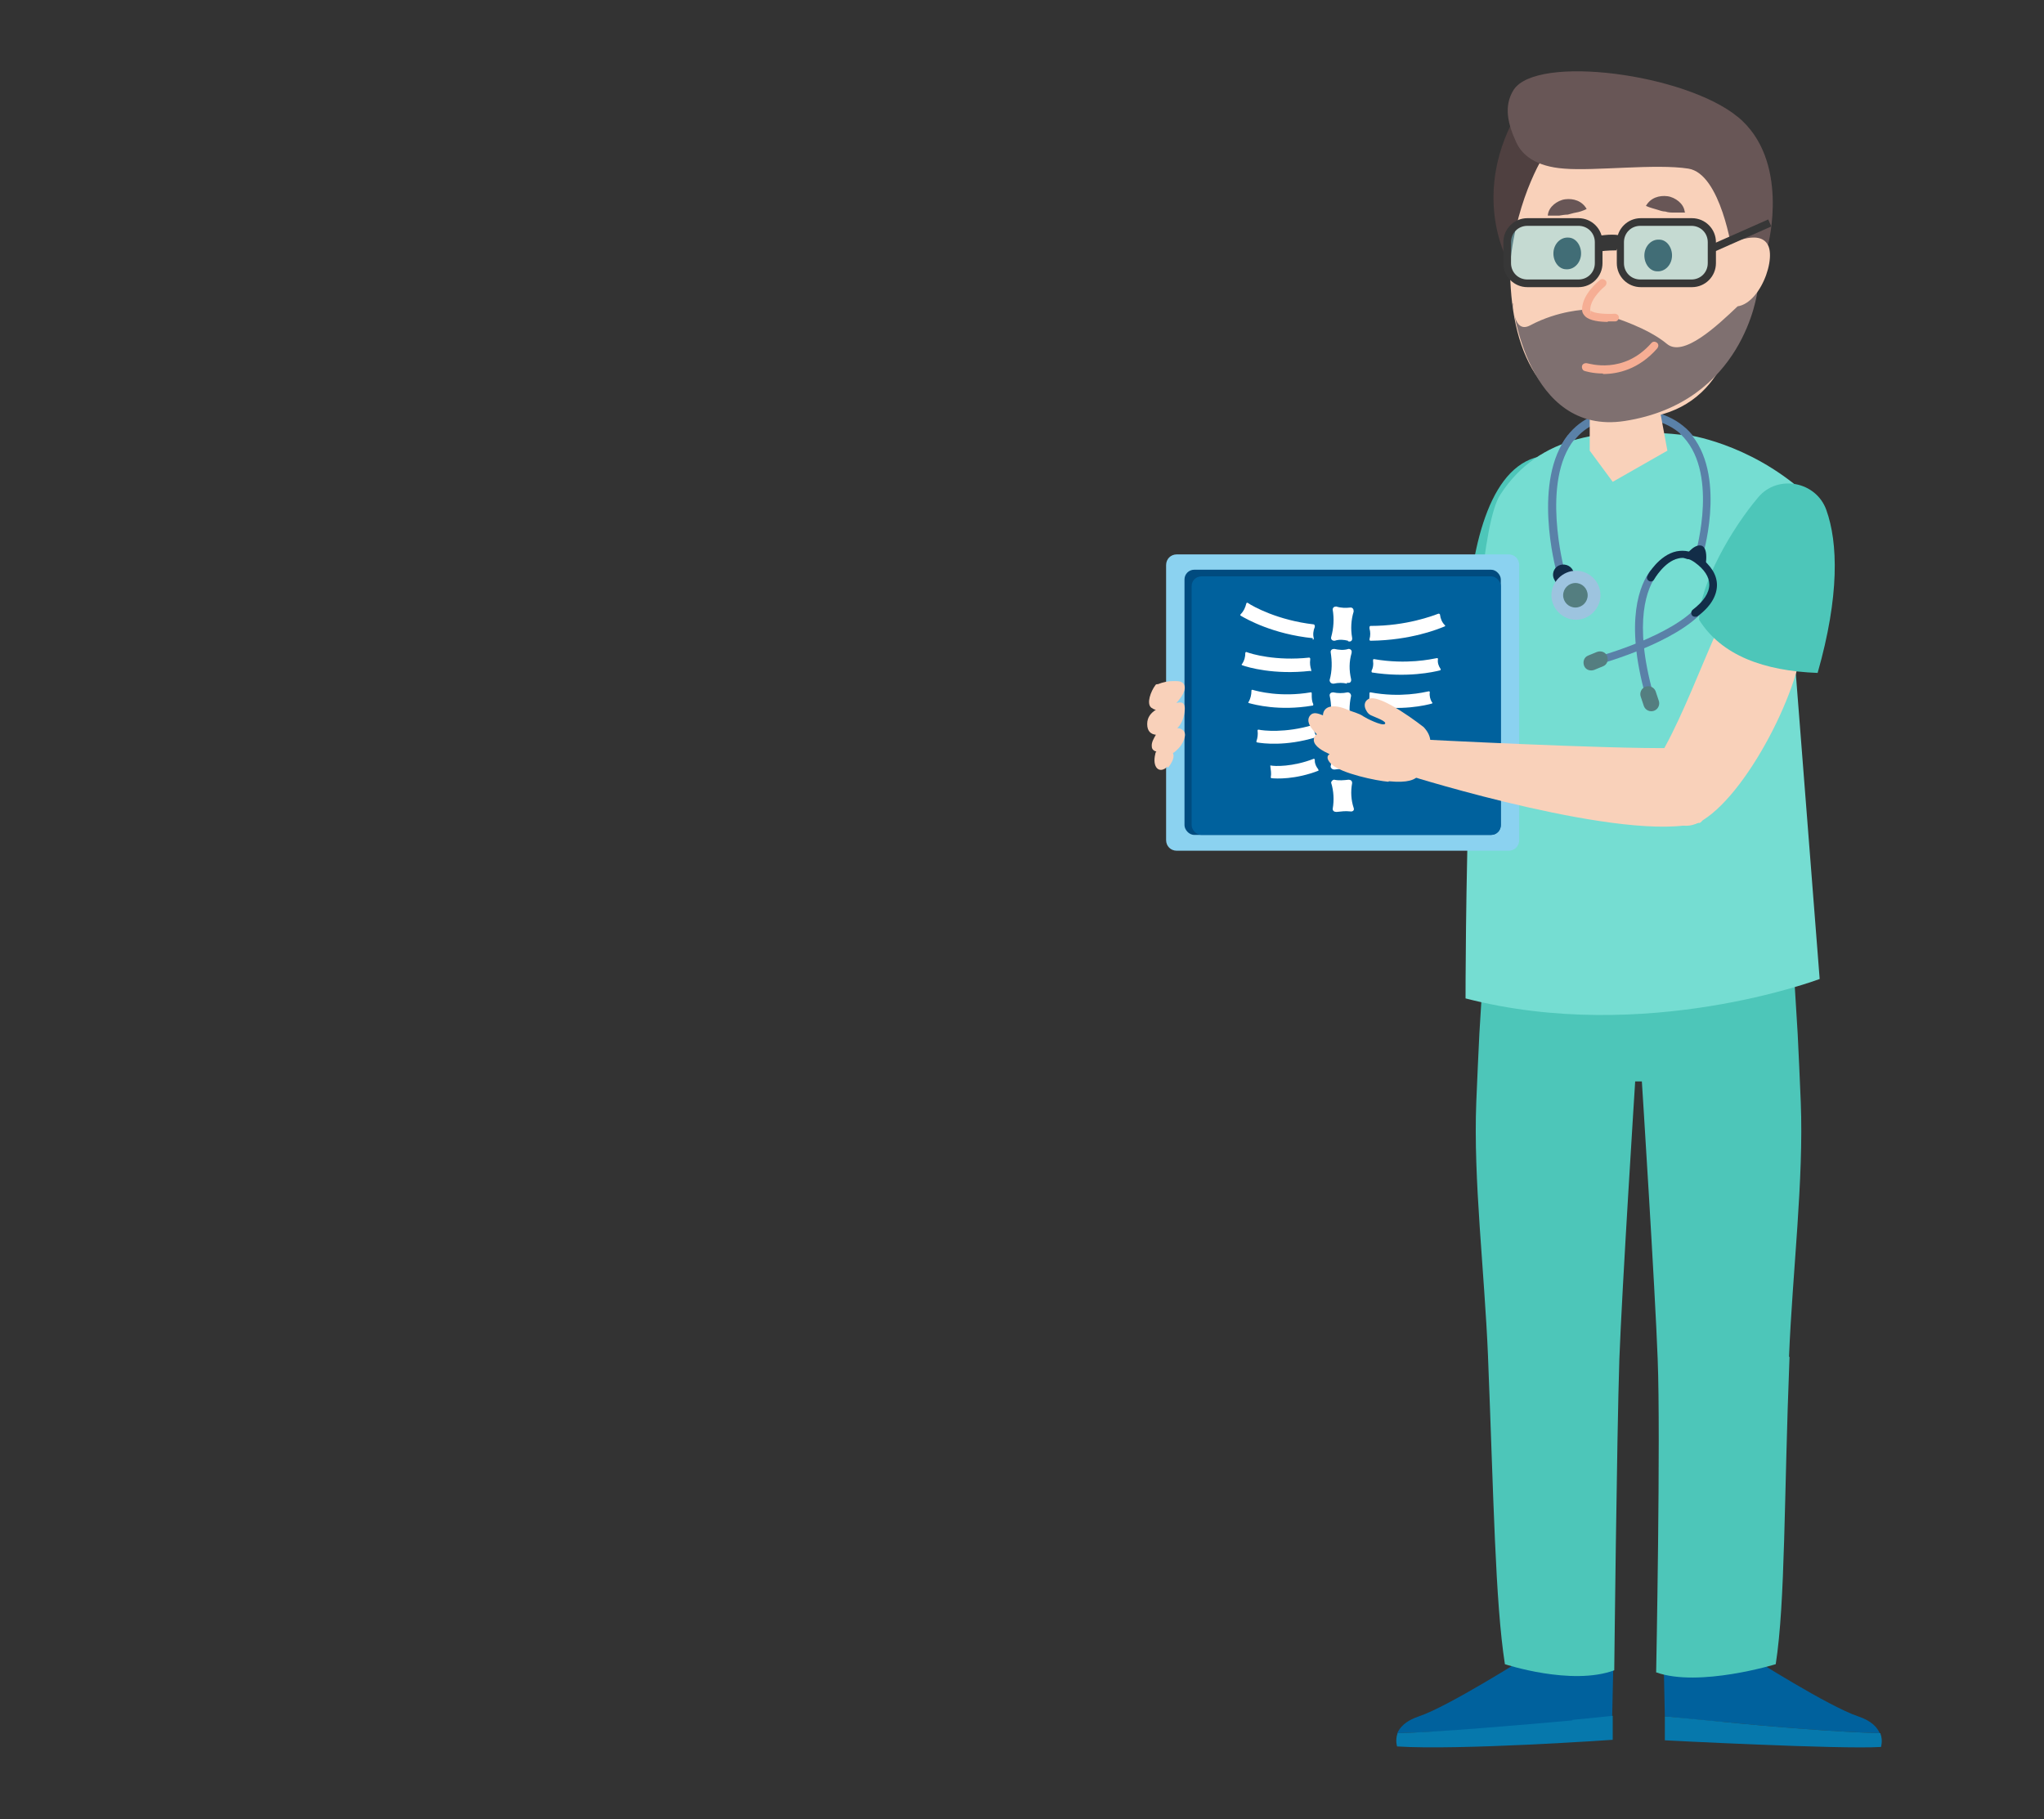 <svg xmlns="http://www.w3.org/2000/svg" id="Layer_1" viewBox="0 0 400 356"><rect x="0" y="0" width="400" height="356" fill="#333333" stroke="none"/><defs><style>      .st0 {        fill: #685656;      }      .st1, .st2 {        fill-rule: evenodd;      }      .st1, .st3 {        fill: #4dc6b9;      }      .st4 {        fill: #5a81a8;      }      .st5 {        fill: #75ddd2;      }      .st6 {        fill: #7f7070;      }      .st7 {        fill: #80ccdc;      }      .st8 {        fill: #4f4040;      }      .st9 {        fill: #122d48;      }      .st10 {        fill: #0678ac;      }      .st2, .st11 {        fill: #f9d1ba;      }      .st12 {        fill: #1c1a21;      }      .st13 {        fill: #373737;      }      .st14 {        fill: #f6ae94;      }      .st15 {        fill: #547e80;      }      .st16 {        fill: #00619d;      }      .st17 {        fill: #fff;      }      .st18 {        fill: #4ebfcf;      }      .st19 {        fill: #9dc4df;      }      .st20 {        fill: #004b7f;      }      .st21 {        fill: #8bd2f0;      }      .st22 {        fill: #78eaf5;        opacity: .4;      }    </style></defs><path class="st4" d="M304.6,111.9c-.2-.7-4.7-17.7,2.1-26.6,2.7-3.5,6.8-5.3,12.2-5.2,5.8,0,10.1,2,12.8,5.7,6,8.2,1.8,22,1.6,22.6l-1.4-.4c0-.1,4.1-13.7-1.4-21.3-2.4-3.3-6.3-5-11.6-5-4.9,0-8.6,1.5-10.9,4.6-6.4,8.3-1.9,25.1-1.8,25.3l-1.5.4Z"></path><path class="st16" d="M273.4,339.2c8.1-.2,30-1.4,42.1-3.3l.2-9.4c-10.5.2-17-2.2-17-2.2,0,0-15.3,9.7-21,11.6-2.7.9-3.8,2.2-4.3,3.4Z"></path><path class="st10" d="M307.7,336.7h0c-10,.9-26.1,2.3-34.2,2.5-.5,1.4-.1,2.6-.1,2.6,12.1.8,42.2-1.3,42.2-1.3v-4.7c-2,.2-4.7.5-7.9.8Z"></path><path class="st3" d="M291.2,265.6c1.1,27.4,1.4,47.9,3.3,60.1,0,0,13,4.3,21.4,1.2,0,0,.5-45.7,1-60.9.5-13.7,3.1-54.4,3.1-54.4h6.4l8.1-31.8s-42-5.8-43.2-2.5c-.3.8-1.1,13.5-1.8,25.1-.2,4-.4,8.5-.6,13.3-.6,15.2,1.6,33,2.3,49.8Z"></path><path class="st16" d="M368,339.2c-8.1-.2-20.7-1.2-30.7-2.2h-.3c-4.5-.4-8.5-.8-11.2-1.1l-.2-9.4c10.5.2,17-2.2,17-2.2,0,0,15.3,9.7,21,11.6,2.7.9,3.8,2.2,4.3,3.4Z"></path><path class="st10" d="M368,339.2c-8.1-.2-20.7-1.2-30.7-2.2h0c-4.3-.4-9.4-.9-11.5-1.1v4.7c0,0,34.4,1.8,42.3,1.3,0,0,.4-1.2-.1-2.6Z"></path><path class="st3" d="M350.2,265.6c-1.1,27.4-.8,47.9-2.7,60.1,0,0-15,4.6-23.4,1.6,0,0,.9-46.1.3-61.3-.5-13.7-3.1-54.4-3.1-54.4h-6.4l-8.1-31.8s42-5.8,43.2-2.5c.3.8,1.1,13.5,1.8,25.1.2,4,.4,8.5.6,13.3.6,15.2-1.6,33-2.3,49.8Z"></path><path class="st11" d="M287.2,144.8c-29.3,1.7-47.9,10.1-47.9,10.1l3.2,7.8s27.1-1.6,40.2-.8c2.9.2,7.8-17.2,4.6-17.1Z"></path><path class="st7" d="M292.2,160.5c-25,5.5-43.3,2.4-43.3,2.4,0,0-1.5-11-.3-12.5,1.3-1.5,30.2-6.7,43-7.5,4.4-.3,13.4,14.8.5,17.6Z"></path><path class="st3" d="M300.3,89.6c-19,6-13.1,65-11.1,66.6,2,1.5,17.3-3.3,18.1-7.5.8-4.1,7.8-63.7-7-59.1Z"></path><path class="st18" d="M244.7,150.7l2.6,12.2c0,.5.5.8,1,.9l3.7.4c.7,0,1.3-.5,1.2-1.2l-1.7-14c0-.7-.8-1.1-1.4-.9l-4.6,1.3c-.6.2-.9.7-.8,1.3Z"></path><path class="st5" d="M330.1,85.1s11.9,1.5,22.9,11.2c0,0-10.3,5-2.5,23.6l5.6,71.7s-34.1,12.9-69.3,3.8c0,0-.1-88.1,6.8-98.6,7.6-11.7,20.6-13.4,36.5-11.6Z"></path><polygon class="st11" points="324.2 76.9 326.3 88.2 315.6 94.3 311.1 88.2 311.1 76.9 324.2 76.9"></polygon><path class="st11" d="M295.5,51.9c0,16.6,5.6,30.1,22.7,30.1s22.7-13.5,22.7-30.1-10.2-30.1-22.7-30.1-22.7,13.5-22.7,30.1Z"></path><path class="st8" d="M302.7,29.5s-5.9,8.5-7.2,22.4c0,0-7.9-12.7,1-29.1l6.3,6.7Z"></path><path class="st0" d="M343.9,57.1s-1.3,7.5-8,13.7c0,0,3.7-9.1,4.2-11,0,0,2.4-.2,3.8-2.8Z"></path><path class="st6" d="M296.1,59.4s0,6,3.3,4.3c5.6-3,11-3.1,11-3.1,0,0,.5,2,5.6,1.6,0,0,6.5,2,10.2,5.1,3.2,2.7,9.8-3.5,13.9-7.4,2.1-2,3.8-2.8,3.8-2.8,0,0-2.6,21.7-26,25.3-19.1,2.9-21.9-23-21.9-23Z"></path><g><path class="st12" d="M309.4,49.8c-.1,1.7-1.4,3-2.9,2.9-1.5,0-2.6-1.6-2.5-3.3.1-1.7,1.4-3,2.9-2.9,1.5,0,2.6,1.6,2.5,3.3Z"></path><path class="st12" d="M327.2,50.2c-.1,1.7-1.4,3-2.9,2.9-1.5,0-2.6-1.6-2.5-3.3.1-1.7,1.4-3,2.9-2.9,1.5,0,2.6,1.6,2.5,3.3Z"></path><path class="st14" d="M313.7,73.1c-2.1,0-3.6-.5-3.6-.5-.4-.1-.6-.6-.5-1,.1-.4.6-.6,1-.5.3,0,7.1,2.3,12.6-4,.3-.3.7-.3,1.1,0,.3.3.3.7,0,1.1-3.6,4.1-7.7,5-10.6,5Z"></path><path class="st0" d="M329.8,41.6c-.9,0-1.6,0-2.2,0-.6,0-1.1,0-1.7-.2-.5,0-1.1-.2-1.7-.4-.6-.2-1.2-.3-2.1-.7.9-1.6,2.6-2.1,4.2-1.9.8.1,1.6.5,2.2,1,.6.5,1.1,1.2,1.2,2.1Z"></path><path class="st0" d="M302.9,42.1c.1-.9.6-1.6,1.2-2.1.6-.5,1.4-.9,2.2-1,1.6-.2,3.3.3,4.2,1.9-.8.4-1.5.6-2.1.7-.6.1-1.1.3-1.6.4-.5,0-1.1.1-1.7.2-.6,0-1.3,0-2.2,0Z"></path><path class="st14" d="M314.6,63c-1.4,0-3.5-.2-4.4-1.1-.4-.4-.6-.8-.6-1.3,0-3.1,3.4-5.7,3.5-5.8.3-.3.8-.2,1.1.1.3.3.2.8-.1,1.1,0,0-2.9,2.3-2.9,4.6s0,.1.1.2c.7.6,3.1.7,4.7.6.4,0,.8.3.8.7,0,.4-.3.8-.7.8-.2,0-.7,0-1.4,0Z"></path></g><path class="st0" d="M340.1,22.9c-10.3-8.5-39.4-12.3-43.9-5.3-2,3.2-1.1,6.7.5,10.2,1.1,2.5,3.8,4.8,9.4,5.2,6,.5,17.9-1,24.3,0,6.4,1,8.6,16.4,8.6,16.4,1.9-3.2,7-1.5,7-1.5,0,0,4.4-16.6-6-25.1Z"></path><path class="st11" d="M338,48s6.3-3.4,8,0c1.7,3.4-2.6,13.9-8,11.7-5.4-2.2,0-11.7,0-11.7Z"></path><g><g><path class="st21" d="M230.3,108.5h64.9c1.2,0,2.1.9,2.1,2.1v53.8c0,1.2-.9,2.1-2.1,2.1h-64.9c-1.2,0-2.1-.9-2.1-2.1v-53.8c0-1.2.9-2.1,2.1-2.1Z"></path><rect class="st20" x="231.8" y="111.5" width="61.9" height="51.9" rx="1.9" ry="1.9"></rect><rect class="st16" x="233.2" y="112.8" width="60.5" height="50.6" rx="1.9" ry="1.9"></rect><g><path class="st17" d="M263.8,125.4h0c-.8-.2-1.7-.3-2.6,0,0,0,0,0-.1,0-.4,0-.7-.3-.6-.7h0c.5-1.8.6-3.6.3-5.4h0c0-.4.3-.6.7-.6h0c.9.3,1.9.3,2.8.2h0c.4,0,.6.3.6.7,0,0,0,0,0,.1-.5,1.6-.6,3.4-.3,5.1h0c.1.5-.2.9-.8.7Z"></path><path class="st17" d="M263.6,133.8h0c-.8-.2-1.7-.2-2.6,0,0,0,0,0-.1,0-.4,0-.7-.3-.7-.7h0c.5-1.8.5-3.6.2-5.5h0c0-.4.3-.6.7-.6h0c.9.2,1.9.3,2.8,0h0c.4,0,.7.3.6.7,0,0,0,0,0,.1-.5,1.7-.5,3.4-.1,5.1h0c.1.5-.2.9-.8.7Z"></path><path class="st17" d="M263.6,142.2h0c-.8-.2-1.7-.2-2.6,0,0,0,0,0-.1,0-.4,0-.7-.3-.7-.6h0c.4-1.8.4-3.7,0-5.5h0c0-.4.3-.6.7-.6h0c.9.2,1.9.2,2.8,0h0c.4,0,.7.3.7.7h0c-.4,1.8-.4,3.6,0,5.3h0c.1.5-.2.9-.8.8Z"></path><path class="st17" d="M263.8,150.6h0c-.8-.2-1.7-.1-2.6,0,0,0,0,0-.1,0-.4,0-.7-.3-.7-.6h0c.4-1.8.3-3.7-.2-5.5h0c0-.4.3-.7.7-.7h0c.9.2,1.9.2,2.8,0h0c.4,0,.7.3.7.6,0,0,0,0,0,.1-.4,1.7-.3,3.5.1,5.1h0c.2.5-.2.9-.7.8Z"></path><path class="st17" d="M264.2,158.8h0c-.9-.1-1.7,0-2.6.1,0,0,0,0-.1,0-.4,0-.7-.2-.7-.6h0c.3-1.7.2-3.5-.3-5.1h0c0-.3.3-.6.6-.6h0c.9.2,1.9.1,2.8,0h0c.4,0,.7.2.7.6,0,0,0,0,0,.1-.3,1.6-.2,3.3.3,4.8h0c.2.5-.2.8-.7.7Z"></path><g><path class="st17" d="M256.9,124.9c-7.8-.8-12.9-3.7-14.1-4.4-.1,0-.1-.2,0-.3,0,0,0,0,0,0,.6-.6.9-1.3,1.1-2.1h0c0-.1.2-.2.3-.1,1,.7,5.9,3.4,12.9,4.2.1,0,.2.2.2.3,0,0,0,.1,0,.2-.3.7-.4,1.5-.2,2.2h0c0,.1,0,.3-.2.3Z"></path><path class="st17" d="M256.4,131.3c-7.1.8-12.2-.7-13.3-1.1-.1,0-.2-.2,0-.3,0,0,0,0,0,0,.4-.6.6-1.3.6-2.1h0c0-.1.1-.2.2-.2,1,.4,5.8,1.8,12.3,1.1.1,0,.2.1.2.2,0,0,0,.1,0,.2-.1.7,0,1.4.2,2h0c0,.1,0,.3-.1.3Z"></path><path class="st17" d="M256.8,138.1c-6.5,1.1-11.3-.2-12.4-.5-.1,0-.2-.2,0-.3,0,0,0,0,0,0,.3-.6.5-1.3.5-2.1h0c0-.1,0-.2.2-.2,1,.3,5.5,1.5,11.4.5.1,0,.2,0,.2.2,0,0,0,.1,0,.2,0,.7,0,1.3.3,1.9h0c0,.1,0,.3-.1.3Z"></path><path class="st17" d="M257.5,144.3c-5.9,1.8-10.4,1.2-11.5,1-.1,0-.2-.2-.1-.3,0,0,0,0,0,0,.2-.6.3-1.3.2-2h0c0-.1,0-.2.2-.2.9.2,5.2.7,10.6-.9,0,0,.2,0,.2.2,0,0,0,.1,0,.2,0,.6.2,1.3.5,1.8h0c0,.1,0,.2,0,.3Z"></path><path class="st17" d="M258.1,150.8c-4.6,1.8-8.4,1.6-9.3,1.5,0,0-.2-.1-.1-.3,0,0,0,0,0,0,.1-.6,0-1.3-.1-2h0c0-.1,0-.2,0-.2.8.2,4.4.3,8.5-1.3,0,0,.2,0,.2.2,0,0,0,.1,0,.2,0,.6.3,1.2.7,1.7h0c0,0,0,.2,0,.3Z"></path></g><g><path class="st17" d="M268.3,125.4c7.8-.1,13.2-2.3,14.4-2.8.1,0,.2-.2,0-.3,0,0,0,0,0,0-.5-.5-.8-1.2-.9-2h0c0-.1-.1-.2-.3-.2-1.1.4-6.2,2.4-13.3,2.4-.1,0-.2.1-.2.3,0,0,0,.1,0,.2.2.7.2,1.4,0,2.1h0c0,.1,0,.3.2.3Z"></path><path class="st17" d="M268.4,131.6c7,1.1,12.2-.1,13.4-.4.1,0,.2-.2.1-.3,0,0,0,0,0,0-.4-.6-.6-1.2-.5-1.9h0c0-.1,0-.2-.2-.2-1.1.2-5.9,1.3-12.3.2-.1,0-.2,0-.2.2,0,0,0,.1,0,.2.1.7,0,1.3-.3,1.9h0c0,.1,0,.3.1.3Z"></path><path class="st17" d="M267.8,138.1c6.5,1.1,11.3-.1,12.4-.4.1,0,.2-.2,0-.3,0,0,0,0,0,0-.3-.5-.5-1.2-.4-1.9h0c0-.1,0-.2-.2-.2-1,.2-5.5,1.3-11.4.2-.1,0-.2,0-.2.2,0,0,0,.1,0,.2,0,.6,0,1.3-.3,1.8h0c0,.1,0,.2.1.3Z"></path><path class="st17" d="M267.2,144.1c5.9,1.5,10.5.7,11.5.5.1,0,.2-.1.1-.2,0,0,0,0,0,0-.3-.6-.3-1.2-.2-1.8h0c0-.1,0-.2-.2-.2-.9.2-5.2.8-10.6-.6,0,0-.2,0-.2.2,0,0,0,.1,0,.2,0,.6-.1,1.2-.5,1.8h0c0,0,0,.2,0,.3Z"></path><path class="st17" d="M267,150.4c4.7,1.4,8.5.9,9.3.7,0,0,.1-.1.1-.2,0,0,0,0,0,0-.2-.5-.2-1.2,0-1.8h0c0-.1,0-.2-.1-.2-.8.2-4.3.5-8.6-.8,0,0-.2,0-.2.2,0,0,0,.1,0,.2,0,.6-.2,1.2-.6,1.7h0c0,0,0,.2,0,.3Z"></path></g></g></g><path class="st11" d="M228.5,150.3c.5-.5,1.4-1.9,1.1-2.7,0-.1,0-.2-.1-.2.4-.2.7-.5,1.1-.9.8-.8,1.8-2.7,1-3.5-.3-.3-.7-.5-1.2-.5.7-.7,1.2-1.7,1.4-3.1.3-2-.6-2.1-1.6-1.8.9-1,2.2-2.7,1.4-3.8-.5-.6-1.4-.5-2.1-.5-.9,0-1.9.2-2.9.6,0,0,0,0-.1,0-.1,0-.3,0-.4.2-.9,1.2-1.8,3.6-.8,4.4.3.2.6.4.9.4-.9.6-1.7,1.4-1.7,2.8,0,1.5.8,2,1.7,2.1,0,0,0,0,0,0-.4.7-.9,1.5-.8,2.3,0,.6.5.9.9,1-.1.1-.2.2-.2.4-.7,2.7.8,4.1,2.4,2.5Z"></path></g><g><path class="st13" d="M313.1,49.2l-.5-3c1.8-.3,4.1-.5,5.2.2l-1.5,2.6c-.3,0-1.9,0-3.2.2Z"></path><path class="st22" d="M297.5,43.4h12.7c1.5,0,2.6,1.2,2.6,2.6v6.8c0,1.5-1.2,2.6-2.6,2.6h-12.7c-1.5,0-2.6-1.2-2.6-2.6v-6.8c0-1.5,1.2-2.6,2.6-2.6Z"></path><path class="st22" d="M319.7,43.4h12.7c1.5,0,2.6,1.2,2.6,2.6v6.8c0,1.5-1.2,2.6-2.6,2.6h-12.7c-1.5,0-2.6-1.2-2.6-2.6v-6.8c0-1.5,1.2-2.6,2.6-2.6Z"></path><path class="st13" d="M308.9,56.2h-10c-2.6,0-4.7-2.1-4.7-4.7v-4.1c0-2.6,2.1-4.7,4.7-4.7h10c2.6,0,4.7,2.1,4.7,4.7v4.1c0,2.6-2.1,4.7-4.7,4.7ZM298.9,44.2c-1.8,0-3.2,1.4-3.2,3.2v4.1c0,1.8,1.4,3.2,3.2,3.2h10c1.8,0,3.2-1.4,3.2-3.2v-4.1c0-1.8-1.4-3.2-3.2-3.2h-10Z"></path><path class="st13" d="M331.1,56.2h-10c-2.6,0-4.7-2.1-4.7-4.7v-4.1c0-2.6,2.1-4.7,4.7-4.7h10c2.6,0,4.7,2.1,4.7,4.7v4.1c0,2.6-2.1,4.7-4.7,4.7ZM321,44.2c-1.8,0-3.2,1.4-3.2,3.2v4.1c0,1.8,1.4,3.2,3.2,3.2h10c1.8,0,3.2-1.4,3.2-3.2v-4.1c0-1.8-1.4-3.2-3.2-3.2h-10Z"></path><rect class="st13" x="334.5" y="45.6" width="12.4" height="1.5" transform="translate(10.4 141.8) rotate(-23.9)"></rect></g><path class="st11" d="M332.5,161c-14.2,4.1-56.4-9.1-56.4-9.1l1.8-7.2s36.5,1.9,49.6,1.7c2.9,0,8.2,13.7,5,14.7Z"></path><path class="st11" d="M271.7,153c-2.4-.2-9.1-1.6-11.1-3.4-1-.9-1-1.7-.4-2-1.3-.6-3-1.5-3.1-2.7,0-.6.2-1,.6-1.2-1-1-2.3-2.5-1.3-3.7.6-.7,1.5-.4,2.5,0,0-.6.3-1.3,1.1-1.6,1.1-.4,2.6,0,3.7.5.9.4,2.3.7,3.1,1.3.6.4,3.6,1.9,4.2,1.5.6-.5-2.1-1.4-2.7-1.7-.4-.2-.7-.5-.9-.9-.5-.8-.5-1.8.4-2.3,2.3-1.2,10.8,5.5,10.8,5.5,1.6,1.7,1.7,3.5.6,5.5-1.5,2.7,0,5.8-7.4,5.1Z"></path><path class="st2" d="M323.2,150.4c-3.1,4.3,3.2,13.7,9.2,10.6,9.3-4.8,20.7-27.4,20.4-37.1.3-.2-7.9-7.4-11.6-8.1-3.5-.7-10.9,24.9-18,34.6Z"></path><path class="st1" d="M355.7,131.7c4.3-15.1,4-25.5,1.7-31.9-2-5.6-9.5-7-13.3-2.5-5.1,6-11.5,16.9-11.6,24,4.4,7,12.7,10,23.2,10.4Z"></path><g><path class="st4" d="M333.3,108.4l-1.4-.4c0-.2,4.6-16-3.1-23.1l1-1.1c8.3,7.7,3.7,23.9,3.5,24.6Z"></path><path class="st4" d="M304.6,111.9c-.2-.7-4.8-17.9,2.3-26.8l1.2.9c-6.6,8.2-2,25.3-2,25.4l-1.5.4Z"></path><path class="st9" d="M304.8,114.6l-.6-1.1c-.6-1-.2-2.3.8-2.8h0c1-.5,2.3-.1,2.8.9l.6,1.3-3.5,1.6Z"></path><path class="st19" d="M313.2,116.5c0-2.7-2.2-4.8-4.8-4.8s-4.8,2.2-4.8,4.8,2.2,4.8,4.8,4.8,4.8-2.2,4.8-4.8Z"></path><circle class="st15" cx="308.3" cy="116.5" r="2.4"></circle><path class="st9" d="M329.5,109.2s1.9-2.9,3.5-2.4c1.6.6.6,4.8.6,4.8,0,0,0-1.2-1.2-1.9-.6-.4-2.3,0-2.9-.6Z"></path><path class="st4" d="M322,136.1c-4.1-14.7-1.1-21.8,1.1-24.6l1.2.9c-2,2.6-4.7,9.2-.8,23.3l-1.5.4Z"></path><path class="st4" d="M313.4,129.8l-.4-1.4c.1,0,14.4-4,19.3-9.9l1.1,1c-5.3,6.2-19.5,10.2-20.1,10.4Z"></path><path class="st15" d="M310,130.3h0c-.3-.8,0-1.7.8-2l1.7-.7c.8-.3,1.7,0,2,.8h0c.3.8,0,1.7-.8,2l-1.7.7c-.8.3-1.7,0-2-.8Z"></path><path class="st15" d="M323.7,139.1h0c-.8.3-1.7-.1-2-.9l-.6-1.8c-.3-.8.1-1.7.9-2h0c.8-.3,1.7.1,2,.9l.6,1.8c.3.8-.1,1.7-.9,2Z"></path><path class="st9" d="M331.7,120.7c-.2,0-.5-.1-.6-.3-.2-.3-.2-.8.2-1.1,2.1-1.6,3.2-3.3,3.2-4.9,0-1.5-1-3-2.8-4.3-1.1-.8-2.2-1.1-3.3-.8-2.7.6-4.7,4.1-4.7,4.1-.2.4-.7.5-1,.3-.4-.2-.5-.7-.3-1,0-.2,2.3-4.1,5.7-4.8,1.6-.3,3.1,0,4.5,1.1,2.2,1.6,3.4,3.5,3.4,5.5,0,2.1-1.3,4.3-3.8,6.1-.1.1-.3.1-.5.1Z"></path></g></svg>